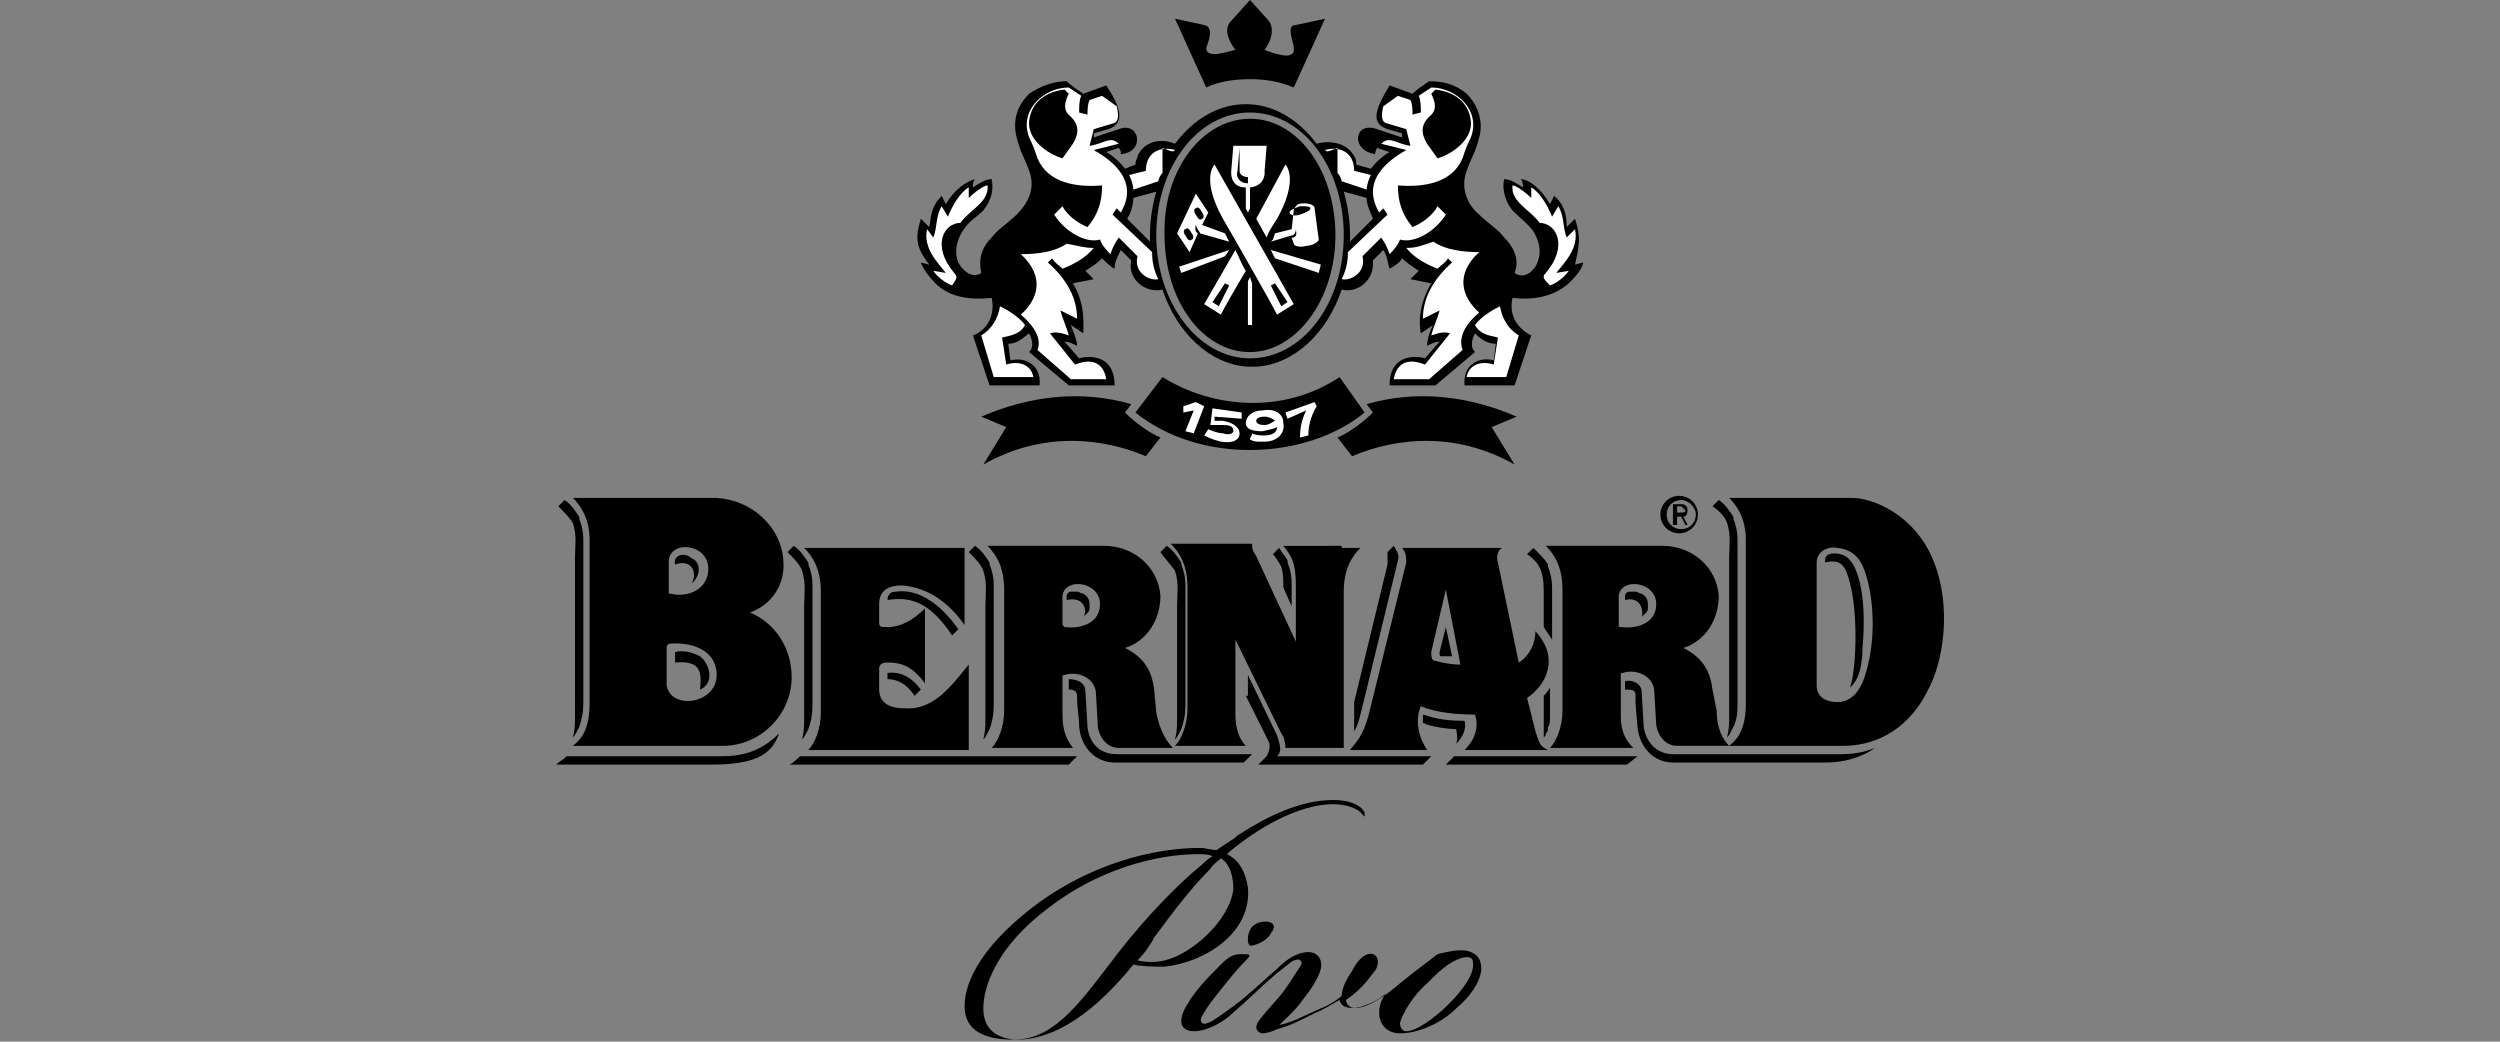 <?xml version="1.0" encoding="utf-8"?>
<!-- Generator: Adobe Illustrator 27.4.0, SVG Export Plug-In . SVG Version: 6.00 Build 0)  -->
<svg version="1.2" baseProfile="tiny" id="Layer_1" xmlns:serif="http://www.serif.com/"
	 xmlns="http://www.w3.org/2000/svg" xmlns:xlink="http://www.w3.org/1999/xlink" x="0px" y="0px" viewBox="0 0 120 50"
	 overflow="visible" xml:space="preserve">
<rect x="0" y="0" width="120" height="50" fill="#808080" stroke="none"/>
<g>
	<path d="M57.9,4.2l-1.5-3.3l1.4,0.3C58.3,1.3,58,2,57.9,2.3c0,0.6,1.2,0.1,1.4,0.1c-0.3-0.4-0.6-1-0.2-1.4L60,0l0.9,1
		c0.3,0.4,0.1,1-0.2,1.4c0.3,0.1,1.5,0.6,1.4-0.1c0-0.3-0.4-1.1,0.1-1.1l1.4-0.3l-1.5,3.3c-0.7-0.3-1.4-0.4-2.1-0.4
		C59.3,3.8,58.5,3.9,57.9,4.2L57.9,4.2L57.9,4.2z"/>
	<path d="M75.6,10.5l-0.4,0.4c0-0.3,0-1-0.6-1.5l-0.2,0.4c-0.4-0.7-1-1.2-1.4-1.2c0.1,0.1,0.1,0.3,0.1,0.4c-0.3-0.2-0.6-0.4-0.9-0.4
		c-0.1,0.4,0,1,0.4,1.5c0.4,0.4,0.7,0.6,1,1c0.3,0.5,0.4,1,0.2,1.5c-0.2,0.5-0.7,0.8-1.1,0.5c0.2-0.5,0.1-1.1-0.5-1.7
		c-0.3-0.4-0.8-0.7-1.2-1.1c-0.6-0.5-0.9-1.3-0.6-2.1c0.2-0.6,0.4-0.8,0.6-1.6c0.2-0.7,0-1.5-0.6-2.1c-0.6-0.5-1.2-0.6-1.8-0.6
		c-0.3,0.2-0.6,0.4-0.8,0.6l-1.1-0.4c-0.6,1-1,1.8-0.1,2.1l0.7,0.2l0,0.2l-1.2-0.4c-1.1-0.4-1.3,1-0.1,1.2c0-0.1,0.1-0.3,0.1-0.3
		l0.6,0.2c-0.2,0.1-0.6,0.4-0.9,0.8l-0.7-0.2c0-0.1,0-0.3-0.1-0.4c-0.3-0.6-1.1-0.8-1.8-0.6c-0.9-1.2-2.1-1.9-3.4-1.9l0,0l0,0
		c-1.3,0-2.5,0.7-3.4,1.9c-0.7-0.3-1.5-0.1-1.8,0.6c0,0.1-0.1,0.2-0.1,0.4L54,8.1c-0.3-0.4-0.7-0.7-0.9-0.8l0.6-0.2
		c0.1,0.1,0.1,0.2,0.1,0.3c1.2-0.1,0.9-1.6-0.1-1.2l-1.2,0.4l0-0.2l0.7-0.2c0.9-0.3,0.5-1.2-0.1-2.1l-1.1,0.4
		c-0.3-0.2-0.6-0.4-0.8-0.6c-0.6,0-1.2,0.2-1.8,0.6c-0.6,0.6-0.8,1.3-0.6,2.1c0.2,0.8,0.4,1,0.6,1.6c0.3,0.8,0,1.5-0.6,2.1
		c-0.4,0.4-0.9,0.7-1.2,1.1c-0.6,0.6-0.6,1.2-0.5,1.7c-0.4,0.3-0.9-0.1-1.1-0.5c-0.2-0.5-0.1-1,0.2-1.5c0.3-0.5,0.6-0.6,1-1
		c0.4-0.5,0.5-1,0.4-1.5c-0.3,0-0.6,0.2-0.9,0.4c0-0.2,0-0.3,0.1-0.4c-0.4,0.1-1,0.5-1.4,1.2l-0.2-0.4c-0.6,0.6-0.5,1.2-0.6,1.5
		l-0.4-0.4c-0.3,1-0.2,1.4,0.4,2.2l-0.4-0.1c0.1,0.3,0.4,0.7,0.7,1c0.7,0.7,1.7,0.8,2.7,0.7c0.2,0.9-0.3,1.6-0.9,1.8l0.8,2.4h2.4
		c0.1-0.9-0.6-1.4-1.4-1.2l-0.1-0.8c0.4,0,0.6-0.2,1-0.5c0.2,0.4,0.2,0.7,0,0.9l1.9,1.6h2.2c0-1.6-1.4-1.4-1.7-1.3l-0.7-0.8
		c0.2,0,0.4,0.1,0.6,0.2c0-0.3-0.2-0.7-0.3-1l0.6,0.4c0-0.5,0.1-1.4-0.5-2.4l1-0.2l-0.4-0.4c0.3-0.2,0.5-0.3,0.8-0.6
		c0.2,0.2,0.4,0.4,0.6,0.5c0-0.3,0.1-0.5,0.3-0.9l0.5,0.5c-0.2,0.9,0.7,1.6,1.5,1.4c0.7,2.1,2.3,3.6,4.1,3.7l0,0c0,0,0.1,0,0.1,0
		c0,0,0,0,0,0c0,0,0.1,0,0.1,0h0h0c0,0,0.1,0,0.1,0c0,0,0,0,0,0c0,0,0.1,0,0.1,0l0,0c1.8-0.1,3.4-1.6,4.1-3.7
		c0.8,0.2,1.6-0.5,1.5-1.4l0.5-0.5c0.2,0.3,0.2,0.6,0.3,0.9c0.2-0.1,0.5-0.3,0.6-0.5c0.2,0.2,0.5,0.4,0.8,0.6l-0.4,0.4l1,0.2
		c-0.6,1-0.6,1.9-0.5,2.4l0.6-0.4c-0.2,0.3-0.3,0.8-0.3,1c0.2-0.1,0.4-0.2,0.6-0.2l-0.7,0.8c-0.3-0.1-1.7-0.3-1.7,1.3h2.2l1.9-1.6
		c-0.2-0.2-0.2-0.5,0-0.9c0.3,0.3,0.6,0.5,1,0.5l-0.1,0.8c-0.7-0.2-1.5,0.2-1.4,1.2h2.4l0.8-2.4c-0.6-0.3-1.1-0.9-0.9-1.8
		c0.9,0.1,1.9,0,2.7-0.7c0.3-0.3,0.6-0.6,0.7-1l-0.4,0.1C75.8,11.8,75.9,11.4,75.6,10.5L75.6,10.5z M55.5,9.2
		c-0.2,0.7-0.3,1.4-0.3,2.1c0,0.1,0,0.2,0,0.3l-1.1-1.1c0.2-0.3,0.3-0.7,0.3-1L55.5,9.2L55.5,9.2z M64.5,11.3c0,3.3-2,5.9-4.5,5.9
		c-2.5,0-4.5-2.7-4.5-5.9c0-3.3,2-5.9,4.5-5.9C62.5,5.4,64.5,8,64.5,11.3L64.5,11.3z M65.9,10.5l-1.1,1.1c0-0.1,0-0.2,0-0.3
		c0-0.7-0.1-1.4-0.3-2.1l1.1,0.3C65.6,9.9,65.8,10.2,65.9,10.5L65.9,10.5z"/>
	<path d="M54.5,19.8l1.3-1.7c2.4,1.5,5.8,1.8,8.5,0l1.2,1.7C62.7,22.1,57.6,22.3,54.5,19.8L54.5,19.8L54.5,19.8z"/>
	<path fill="#FFFFFF" d="M62.7,19.7c-0.2,0.4-0.3,0.8-0.3,1.3l0.4-0.1c0-0.4,0.1-0.9,0.4-1.4l-0.1-0.2l-1.4,0.5l0.1,0.3L62.7,19.7
		L62.7,19.7L62.7,19.7z"/>
	<path fill="#FFFFFF" d="M61.3,20.5c0,0.3-0.3,0.4-0.6,0.4c-0.2,0-0.4,0-0.6-0.1c0,0.1-0.1,0.2-0.1,0.3c0.2,0.1,0.3,0.1,0.5,0.1
		c0.1,0,0.1,0,0.2,0c0,0,0,0,0,0c0.6,0,1-0.4,0.9-0.9c0-0.5-0.5-0.7-1-0.6c-0.5,0-0.8,0.3-0.8,0.6c0,0.3,0.3,0.4,0.8,0.4
		C61,20.6,61.1,20.6,61.3,20.5L61.3,20.5L61.3,20.5z M61.2,20.2c-0.2,0.1-0.3,0.2-0.5,0.2c-0.3,0-0.4-0.1-0.4-0.2
		c0-0.1,0.1-0.2,0.4-0.2C60.9,20,61.1,20.1,61.2,20.2L61.2,20.2L61.2,20.2z"/>
	<path fill="#FFFFFF" d="M59.6,20.1l0-0.3l-1.4-0.2l-0.1,0.8c0.2,0,0.4,0,0.6,0c0.4,0,0.5,0.1,0.5,0.3c0,0.1-0.2,0.2-0.5,0.1
		c-0.2,0-0.5-0.1-0.7-0.2l-0.2,0.3c0.2,0.1,0.4,0.2,0.8,0.3c0.6,0.1,0.9-0.1,0.9-0.4c0-0.2-0.2-0.5-0.8-0.6c-0.1,0-0.2,0-0.4,0
		l0-0.2L59.6,20.1L59.6,20.1z"/>
	<polygon fill="#FFFFFF" points="57.8,19.5 57.4,19.3 56.8,19.5 56.8,19.8 57.3,19.7 56.9,20.7 57.3,20.8 57.8,19.5 	"/>
	<path d="M55.7,21c-0.5-0.2-1.2-0.7-1.7-1.2l0.3-0.4c-2.4-0.7-4.9-0.4-7.2,0.6l1.2,0.5l-1.1,1.8c2.8-1.6,5.7-1.3,7.8-0.4L55.7,21
		L55.7,21L55.7,21z"/>
	<path d="M64.2,21c0.5-0.2,1.2-0.7,1.7-1.2l-0.3-0.4c2.4-0.7,4.9-0.4,7.2,0.6l-1.2,0.5l1.1,1.8c-2.8-1.6-5.7-1.3-7.8-0.4L64.2,21
		L64.2,21L64.2,21z"/>
	<path fill="#FFFFFF" d="M52.5,11.9c-0.4,0.5-1,0.8-1.5,1c-0.2-0.2-0.4-0.3-0.5-0.5l-0.2,0.2c0.9,0.8,1.4,1.7,1.4,2.7l-0.8-0.4
		c0.1,0.4,0.3,0.8,0.4,1.2c-0.3-0.1-0.6-0.2-0.9-0.1l1.2,1.5c1-0.4,1.4,0.1,1.5,0.7h-1.7l-1.6-1.4c0.2-0.5-0.1-1.1-0.8-1.7
		c0.8-0.7,1.2-1.8,0-2.9c0.8,0,1.6-0.1,2.2-0.5C51.8,11.8,52,11.9,52.5,11.9L52.5,11.9L52.5,11.9z"/>
	<path fill="#FFFFFF" d="M49.2,15.6c-0.2,0.4-0.6,0.5-1.1,0.6l0.2,1.3c0.6-0.2,1.2,0,1.3,0.6h-1.9l-0.6-2c0.5-0.3,0.8-0.8,0.9-1.4
		C48.4,14.9,48.9,15.2,49.2,15.6L49.2,15.6L49.2,15.6z"/>
	<path fill="#FFFFFF" d="M45.8,13.1c-1.1-1.3-0.5-2.4,0.3-2.4c0.4-0.6,1.4-1,1.3-1.8c-0.2,0-0.7,0.4-0.9,0.6l0-0.5
		c-0.4,0.2-0.8,0.9-1,1.4l-0.3-0.5c-0.3,0.5-0.2,1-0.4,1.5L44.5,11c-0.2,0.9,0.5,1.6,0.9,2.1l-0.6-0.1c0.2,0.3,0.6,0.6,0.9,0.7
		C45.9,13.4,46,13.3,45.8,13.1L45.8,13.1L45.8,13.1z"/>
	<path fill="#FFFFFF" d="M53.7,6.9l-1.2,0.3c0.5,0.3,2.3,1.3,1.3,3L53.6,10l-0.2,0.3l1.9,1.8c0,0.5,0.1,0.9,0.3,1.3
		c-0.4,0.1-1.2-0.3-1-1.1l-0.9-0.9c-0.2,0.3-0.3,0.5-0.4,0.8c-0.1-0.1-0.4-0.4-0.5-0.7c-0.7,0.2-1.7-0.4-2.2-1.2L51,9.9
		c0.2,0.4,0.7,0.8,1.2,1c0.5-0.6,0.7-1.2,0.7-2c-1.2,0.1-2.6-0.1-3.1-1.3c-0.1-0.3-0.2-0.6-0.4-1c-0.5-1.3,0.7-2.4,1.9-2.4l0.6,0.4
		c-0.1,0.2-0.1,0.5-0.1,0.8l0.4,0.1c0-0.2,0-0.5,0.1-0.7l0.6-0.2l0.7,0.5c0.1,0.4,0.1,0.7-0.1,0.8l-1,0.3L52.3,7
		C53,6.9,53.3,6.5,53.7,6.9L53.7,6.9L53.7,6.9z"/>
	<path d="M51.3,4.5c-0.2,0.4-0.3,0.8,0.1,1.1c0.4,0.4,0.4,0.8,0.1,1.3L51,7.6c-0.7-0.2-1.7-0.9-1.6-1.8c0.1-0.9,0.8-1.4,1.7-1.5
		L51.3,4.5L51.3,4.5L51.3,4.5z"/>
	<path fill="#FFFFFF" d="M56.4,7.2C55.7,7,55,7.3,55,8.2l-0.8,0.2c0.1,0.2,0.2,0.5,0.2,0.7l1.2-0.4c0-0.1,0.1-0.3,0.2-0.4l0,0
		c0,0,0-0.1,0-0.1l0,0c0,0,0-0.1,0-0.1c0,0,0,0,0,0c0,0,0-0.1,0-0.1c0,0,0,0,0-0.1c0,0,0,0,0-0.1c0,0,0,0,0-0.1c0,0,0,0,0-0.1
		c0,0,0,0,0-0.1c0,0,0,0,0-0.1c0,0,0,0,0-0.1c0,0,0,0,0,0c0,0,0,0,0-0.1c0,0,0,0,0,0c0,0,0,0,0-0.1C56.3,7.3,56.3,7.3,56.4,7.2
		C56.3,7.3,56.3,7.3,56.4,7.2L56.4,7.2L56.4,7.2L56.4,7.2z"/>
	<path d="M60,5.7c2.3,0,4.1,2.5,4.1,5.6c0,3.1-1.9,5.6-4.1,5.6c-2.3,0-4.1-2.5-4.1-5.6C55.8,8.2,57.7,5.7,60,5.7L60,5.7L60,5.7z"/>
	<path fill="#FFFFFF" d="M63.4,12.7L61,12l0.2,0.4l2.1,0.7L63.4,12.7L63.4,12.7z M57.6,11.2l1.4,0.4l-0.2-0.4l-1.1-0.4l0.3-0.6
		l-0.6-0.9l-0.9,1.9l0.6,0.9l0.4-0.9c-0.2-0.1-0.1-0.4-0.1-0.4C57.5,11.1,57.6,11.1,57.6,11.2L57.6,11.2z M57.2,11.5
		c-0.1,0.1-0.2,0-0.3-0.2c-0.1-0.1-0.1-0.3,0-0.3c0.1-0.1,0.2,0,0.3,0.2C57.3,11.3,57.3,11.5,57.2,11.5L57.2,11.5z M57.7,10.5
		c-0.1,0.1-0.2,0-0.3-0.2c-0.1-0.1-0.1-0.3,0-0.3c0.1-0.1,0.2,0,0.3,0.2C57.8,10.3,57.8,10.5,57.7,10.5L57.7,10.5z"/>
	<path fill="#FFFFFF" d="M60.1,15.7v-2.1L60,13.3l-0.1,0.2v2.1H60.1L60.1,15.7z M60,7L60,7h-0.8l-0.1,1.2c0,0-0.1,0.8,0.7,0.8v1
		l0.1,0.2l0.1-0.2V9c0.8-0.1,0.7-0.8,0.7-0.8L60.8,7H60L60,7z"/>
	<path fill="#FFFFFF" d="M61.7,7.9c0.1,0.1,0.6,0.8-0.4,2.6c-0.2,0.3-0.4,0.6-0.5,0.9l-0.5-0.9L61.7,7.9L61.7,7.9L61.7,7.9z
		 M59.8,13c-0.6,1-1.1,1.9-1.2,2.1l-0.8-0.5l1.5-2.6C59.5,12.4,59.6,12.7,59.8,13L59.8,13L59.8,13z"/>
	<path fill="#FFFFFF" d="M58.3,7.9c-0.1,0.1-0.6,0.8,0.4,2.6c1.1,1.9,2.4,4.2,2.6,4.6l0.8-0.5L58.3,7.9L58.3,7.9L58.3,7.9z"/>
	<polygon points="61,13.7 61.2,13.6 61.8,14.5 61.5,14.7 61,13.7 	"/>
	<polygon points="59,13.7 58.8,13.6 58.2,14.5 58.5,14.7 59,13.7 	"/>
	<path fill="#FFFFFF" d="M63.3,11.5L63.1,10c0,0,0,0,0,0v0h0c0,0,0,0,0,0c0-0.2-0.4-0.3-0.8-0.2l0,0l0,0c0,0,0,0,0,0h0l0,0l0,0l0,0
		l0,0l0,0l0,0l0,0l0,0l0,0l0,0l0,0l0,0l0,0l0,0l0,0l0,0l0,0l0,0l0,0l0,0l0,0l0,0l0,0l0,0c0,0,0,0,0,0l0,0l0,0l0,0l0,0l0,0
		c0,0,0,0,0,0l0,0l0,0l0,0l0,0l0,0l0,0l0,0l0,0l0,0l0,0l0,0l0,0l0,0l0,0l0,0l0,0c0,0,0,0,0,0v0l0,0c0,0,0,0,0,0l0,0l0,0l0,0l0,0l0,0
		c-0.1,0.1-0.2,0.2-0.2,0.3c0,0,0,0,0,0v0l0,0c0,0,0,0,0,0L62,11l-0.8,0.2l-0.1,0.3L61,11.6l1-0.3l0,0c0.1,0,0.2-0.1,0.2-0.3l0,0
		l0,0l0,0l0,0l0,0l0,0c0,0.1,0.1,0.3-0.1,0.4v0c0,0-0.1,0-0.1,0l0.1,0.3c0,0.1,0.3,0.2,0.6,0.1C63,11.8,63.3,11.6,63.3,11.5
		L63.3,11.5L63.3,11.5z M62.9,10c0,0.1-0.2,0.2-0.5,0.3c-0.3,0.1-0.5,0-0.5-0.1c0-0.1,0.2-0.2,0.5-0.3C62.7,9.9,62.9,9.9,62.9,10
		L62.9,10z M58.8,12.3L59,12l-2.4,0.8l0.1,0.3L58.8,12.3L58.8,12.3z"/>
	<path d="M59.9,8.8V8.5c-0.2,0-0.4-0.1-0.4-0.3l0-1.1l-0.1,1.1C59.3,8.5,59.5,8.8,59.9,8.8L59.9,8.8L59.9,8.8z"/>
	<path fill="#FFFFFF" d="M67.5,11.9c0.4,0.5,1,0.8,1.5,1c0.2-0.2,0.4-0.3,0.5-0.5l0.2,0.2c-0.9,0.8-1.4,1.7-1.4,2.7l0.8-0.4
		c-0.1,0.4-0.3,0.8-0.4,1.2c0.3-0.1,0.6-0.2,0.9-0.1l-1.2,1.5c-1-0.4-1.4,0.1-1.5,0.7h1.7l1.6-1.4C70,16.2,70.3,15.6,71,15
		c-0.8-0.7-1.2-1.8,0-2.9c-0.8,0-1.6-0.1-2.2-0.5C68.2,11.8,68,11.9,67.5,11.9L67.5,11.9L67.5,11.9z"/>
	<path fill="#FFFFFF" d="M70.8,15.6c0.2,0.4,0.6,0.5,1.1,0.6l-0.2,1.3c-0.6-0.2-1.2,0-1.3,0.6h1.9l0.6-2c-0.5-0.3-0.8-0.8-0.9-1.4
		C71.6,14.9,71.1,15.2,70.8,15.6L70.8,15.6L70.8,15.6z"/>
	<path fill="#FFFFFF" d="M74.2,13.1c1.1-1.3,0.5-2.4-0.3-2.4c-0.4-0.6-1.4-1-1.3-1.8c0.2,0,0.7,0.4,0.9,0.6l0-0.5
		c0.4,0.2,0.8,0.9,1,1.4l0.3-0.5c0.3,0.5,0.2,1,0.4,1.5l0.4-0.4c0.2,0.9-0.5,1.6-0.9,2.1l0.6-0.1c-0.2,0.3-0.6,0.6-0.9,0.7
		C74.1,13.4,74,13.3,74.2,13.1L74.2,13.1L74.2,13.1z"/>
	<path fill="#FFFFFF" d="M66.3,6.9l1.2,0.3c-0.5,0.3-2.3,1.3-1.3,3l0.2-0.2l0.2,0.3l-1.9,1.8c0,0.5-0.1,0.9-0.3,1.3
		c0.4,0.1,1.2-0.3,1-1.1l0.9-0.9c0.2,0.3,0.3,0.5,0.4,0.8c0.1-0.1,0.4-0.4,0.5-0.7c0.7,0.2,1.7-0.4,2.2-1.2L69,9.9
		c-0.2,0.4-0.7,0.8-1.2,1c-0.5-0.6-0.7-1.2-0.7-2c1.2,0.1,2.6-0.1,3.1-1.3c0.1-0.3,0.2-0.6,0.4-1c0.5-1.3-0.7-2.4-1.9-2.4l-0.6,0.4
		c0.1,0.2,0.1,0.5,0.1,0.8l-0.4,0.1c0-0.2,0-0.5-0.1-0.7l-0.6-0.2l-0.7,0.5c-0.1,0.4-0.1,0.7,0.1,0.8l1,0.3L67.7,7
		C67,6.9,66.7,6.5,66.3,6.9L66.3,6.9L66.3,6.9z"/>
	<path d="M68.7,4.5c0.2,0.4,0.3,0.8-0.1,1.1c-0.4,0.4-0.4,0.8-0.1,1.3L69,7.6c0.7-0.2,1.7-0.9,1.6-1.8c-0.1-0.9-0.8-1.4-1.7-1.5
		L68.7,4.5L68.7,4.5L68.7,4.5z"/>
	<path fill="#FFFFFF" d="M63.6,7.2C64.3,7,65,7.3,65,8.2l0.8,0.2c-0.1,0.2-0.2,0.5-0.2,0.7l-1.2-0.4c0-0.1-0.1-0.3-0.2-0.4l0,0
		c0,0,0-0.1,0-0.1l0,0c0,0,0-0.1,0-0.1c0,0,0,0,0,0c0,0,0-0.1,0-0.1c0,0,0,0,0-0.1c0,0,0,0,0-0.1c0,0,0,0,0-0.1c0,0,0,0,0-0.1
		c0,0,0,0,0-0.1c0,0,0,0,0-0.1c0,0,0,0,0-0.1c0,0,0,0,0,0c0,0,0,0,0-0.1c0,0,0,0,0,0c0,0,0,0,0-0.1C63.7,7.3,63.7,7.3,63.6,7.2
		C63.7,7.3,63.7,7.3,63.6,7.2L63.6,7.2L63.6,7.2L63.6,7.2z"/>
	<path d="M74.1,30.1c0,0,0.2,0.3,0.4,0.6v-2.4c0-0.2,0-0.5-0.1-0.8h0c0-0.1-0.1-0.2-0.1-0.4l0,0c-0.1-0.2-0.3-0.4-0.5-0.6l0,0
		c-0.1-0.1-0.1-0.1-0.2-0.2l-0.3,0.3c0.3,0.2,0.6,0.5,0.7,0.9c0.1,0.3,0.1,0.7,0.1,1.1L74.1,30.1L74.1,30.1L74.1,30.1z"/>
	<path d="M61.5,27.2c0.1,0.3,0.1,0.7,0.1,1l0.4,0.9v-1c0-0.2,0-0.5-0.1-0.8h0c0-0.1-0.1-0.2-0.1-0.4l0,0c-0.1-0.2-0.3-0.4-0.4-0.6
		l-0.3,0.3C61.2,26.7,61.4,27,61.5,27.2L61.5,27.2L61.5,27.2z"/>
	<path d="M56.4,27.4c0.2,0.6,0.1,1.2,0.1,1.6v5.5c0,0.3,0,0.6-0.1,1c0.1-0.1,0.2-0.3,0.3-0.5c0.1-0.3,0.2-0.6,0.2-1.2h0v-5.6
		c0-0.2,0-0.5-0.1-0.8h0c0-0.1-0.1-0.2-0.1-0.4h0c-0.2-0.3-0.4-0.6-0.7-0.8l-0.3,0.3C55.9,26.8,56.2,27.1,56.4,27.4L56.4,27.4
		L56.4,27.4z"/>
	<path d="M47.2,27.4c0.2,0.6,0.1,1.2,0.1,1.6v5.5c0,0.3,0,0.6-0.1,1c0.1-0.1,0.2-0.3,0.3-0.5c0.1-0.3,0.2-0.6,0.2-1.2h0v-5.6
		c0-0.2,0-0.5-0.1-0.8l0,0c0-0.1-0.1-0.2-0.1-0.4l0,0c-0.2-0.3-0.4-0.6-0.7-0.8l-0.3,0.3C46.8,26.8,47.1,27.1,47.2,27.4L47.2,27.4
		L47.2,27.4z"/>
	<path d="M37.9,36.7h6v0h0.5l0,0l6.9,0l0.4-0.4l-7.6,0l0,0l-5.7,0C38.3,36.4,38.1,36.6,37.9,36.7L37.9,36.7L37.9,36.7z"/>
	<path d="M51.3,33.1c0.4,0,0.4,0.2,0.4,0.4c0,0.5,0.1,0.9,0.1,1.4c0.1,1,0.8,1.7,1.7,1.7l2.2,0l0,0h0.8v0l3.2,0l0.4-0.4
		c-2.2,0-4.4,0-6.5,0c-0.8,0-1.3-0.5-1.4-1.3v0v0l-0.1-1.7c0-0.5-0.5-0.6-0.8-0.6L51.3,33.1L51.3,33.1L51.3,33.1z"/>
	<path d="M38.5,27.4c0.2,0.6,0.1,1.2,0.1,1.6v5.5c0,0.3,0,0.6-0.1,1c0.1-0.1,0.2-0.3,0.3-0.5c0.1-0.3,0.2-0.6,0.2-1.2h0v-5.6
		c0-0.2,0-0.5-0.1-0.8h0c0-0.1-0.1-0.2-0.1-0.4h0c-0.2-0.3-0.4-0.6-0.7-0.8l-0.3,0.3C38.1,26.8,38.4,27.1,38.5,27.4L38.5,27.4
		L38.5,27.4z"/>
	<path d="M74.1,33.4v0.2v0.8v0v0v0c0,0.1,0,0.2,0,0.2c0,0.3,0,0.5,0,0.8c0.1-0.1,0.1-0.1,0.1-0.2v0l0,0c0.1-0.1,0.1-0.1,0.1-0.3
		c0.1-0.1,0.1-0.3,0.1-0.5l0,0l0,0l0,0l0,0l0,0v0l0,0l0,0v0l0,0l0,0l0,0l0,0l0,0l0,0l0,0l0,0l0,0v0l0,0v0l0,0l0,0l0,0l0,0l0,0l0,0
		l0,0l0,0l0,0l0,0v0c0,0,0,0,0-0.1l0,0l0,0l0,0l0,0l0,0v0l0,0l0,0l0,0l0,0l0,0l0,0v0l0,0l0,0l0,0v0l0,0l0,0l0,0c0,0,0,0,0-0.1v0v0
		c0,0,0,0,0-0.1v0l0,0l0,0v0v0l0,0v0v0v0v0v0l0,0v0v0l0,0h0v-0.3v-0.8C74.4,33,74.3,33.2,74.1,33.4L74.1,33.4L74.1,33.4z"/>
	<path d="M88.8,33c0.3-0.8,0.4-3.5,0-5c-0.2-0.8-0.4-1.2-1.2-1c0-0.2,0-0.3,0.2-0.4c0.3-0.1,0.8,0,1,0.3l0,0
		c0.2,0.2,0.3,0.5,0.4,0.8c0.3,1,0.3,2.3,0.2,3.4C89.4,31.7,89.3,32.6,88.8,33L88.8,33L88.8,33L88.8,33z"/>
	<path d="M33.6,33.1c0.1-0.9,0-1.4-1.2-1.3v-0.5c0.4-0.1,0.8,0,1.2,0.2C34.1,31.9,34.3,32.8,33.6,33.1L33.6,33.1L33.6,33.1z"/>
	<path d="M27.2,36.3c-0.2,0.2-0.3,0.2-0.5,0.4l7.5,0c2.4,0,2.9-0.7,3.2-1.5c-0.9,0.9-1.8,1.1-2.8,1.1h-7H27.2L27.2,36.3L27.2,36.3z"
		/>
	<path d="M27.5,25.1c0.2,0.6,0.1,1.2,0.1,1.6v7.7c0,0.3,0,0.6-0.1,1c0.1-0.1,0.2-0.3,0.3-0.5c0.1-0.3,0.2-0.6,0.2-1.2h0V26
		c0-0.2,0-0.5-0.1-0.8l0,0c0-0.1-0.1-0.2-0.1-0.4l0,0c-0.2-0.3-0.4-0.6-0.7-0.8l-0.3,0.3C27,24.5,27.3,24.8,27.5,25.1L27.5,25.1
		L27.5,25.1z"/>
	<path d="M32.4,27.1c0.8-0.3,1.1,0.4,0.8,0.9c0,0,0,0,0,0c0.4-0.3,0.5-1,0-1.2C32.9,26.5,32.3,26.6,32.4,27.1L32.4,27.1L32.4,27.1z"
		/>
	<path d="M42.6,28.8c1.2-0.2,2.1,0.2,3.1,1.7l0.3-0.3c-0.5-0.7-1.6-2-3-1.8C42.8,28.4,42.6,28.5,42.6,28.8L42.6,28.8L42.6,28.8z"/>
	<path d="M42.6,32.6c0.7,0,1.1,0.5,1.3,0.8l0.3-0.3c-0.3-0.4-0.8-0.9-1.6-0.8V32.6L42.6,32.6L42.6,32.6z"/>
	<path d="M52,29.6c0.1-0.1,0.3-0.2,0.3-0.4c0-0.1,0-0.1,0-0.2c0-0.2-0.1-0.4-0.3-0.5c-0.1,0-0.2-0.1-0.3-0.1c-0.1,0-0.2,0-0.3,0
		c-0.1,0-0.2,0.1-0.2,0.2c0,0,0,0.1,0,0.1h0l0,0.1C52.1,28.6,52.2,29.4,52,29.6L52,29.6L52,29.6z"/>
	<polygon points="69.4,36.7 70.6,36.7 70.6,36.7 75.2,36.7 75.2,36.7 78.1,36.7 78.6,36.3 69.8,36.3 69.4,36.7 	"/>
	<path d="M59.8,33.4l1.1,2.2c0.1,0.3,0,0.5-0.1,0.7l-0.4,0.4h7.9l0.4-0.4h-7.4c0.2-0.2,0.2-0.4,0-1l-1.4-2.9V33.4L59.8,33.4z"/>
	<path d="M69.7,31.5l-0.3-1.4l-0.3,1.2c0,0.2,0,0.2,0.1,0.2L69.7,31.5L69.7,31.5z"/>
	<path d="M68.3,34.7c0.4,0.2,1.3,0.3,1.6,0.3c0,0.1,0.1,0.4,0,0.7c0.3-0.3,0.5-0.7,0.4-1.1c-1.2,0-1.6-0.2-2-0.3
		C68.3,34.4,68.3,34.4,68.3,34.7L68.3,34.7L68.3,34.7z"/>
	<path d="M66.6,27.1L65,33.7v1.4c0.2-0.3,0.3-0.8,0.4-1.2l1.7-7c0.1-0.3-0.1-0.5-0.2-0.7l-0.3,0.3C66.6,26.7,66.6,26.8,66.6,27.1
		L66.6,27.1L66.6,27.1z"/>
	<path d="M78.8,29.6c0.1-0.1,0.3-0.2,0.3-0.4c0-0.1,0-0.1,0-0.2c0-0.2-0.1-0.4-0.3-0.5c-0.1,0-0.2-0.1-0.3-0.1c-0.1,0-0.2,0-0.3,0
		c-0.1,0-0.2,0.1-0.2,0.2c0,0,0,0.1,0,0.1h0l0,0.1C78.8,28.6,78.9,29.4,78.8,29.6L78.8,29.6L78.8,29.6z"/>
	<path d="M78.1,33.1c0.5,0,0.4,0.2,0.4,0.6l0.1,1.2c0.1,1,0.8,1.7,1.7,1.7h7.4c0.7,0,1.6-0.2,2.3-0.7c-0.5,0.2-1,0.3-1.6,0.3h-8.1
		c-0.8,0-1.3-0.6-1.4-1.3v0v0l-0.1-1.7c0-0.4-0.5-0.6-0.8-0.5V33.1L78.1,33.1L78.1,33.1z"/>
	<path d="M82.9,25.1c0.2,0.6,0.1,1.2,0.1,1.6v7.7c0,0.3,0,0.6-0.1,1c0.1-0.1,0.2-0.3,0.3-0.5c0.2-0.4,0.2-0.8,0.2-1.2V26
		c0-0.2,0-0.5-0.1-0.8l0,0c0-0.1-0.1-0.2-0.1-0.4l0,0c-0.2-0.3-0.4-0.6-0.7-0.8l-0.3,0.3C82.5,24.5,82.8,24.8,82.9,25.1L82.9,25.1
		L82.9,25.1z"/>
	<path d="M81.5,24.7c0-0.5-0.4-0.9-0.9-0.9c-0.5,0-0.9,0.4-0.9,0.9c0,0.5,0.4,0.9,0.9,0.9C81.1,25.6,81.5,25.2,81.5,24.7L81.5,24.7z
		 M81.4,24.7c0,0.4-0.3,0.7-0.7,0.7c-0.4,0-0.7-0.3-0.7-0.7c0-0.4,0.3-0.7,0.7-0.7C81,24,81.4,24.3,81.4,24.7L81.4,24.7z"/>
	<path d="M81,25.2l-0.2-0.4c0.1,0,0.2-0.1,0.2-0.3c0-0.2-0.1-0.3-0.3-0.3h-0.4v1h0.2v-0.4h0.2l0.2,0.4H81L81,25.2z M80.9,24.5
		c0,0.1-0.1,0.1-0.2,0.1h-0.2v-0.3h0.2C80.8,24.4,80.9,24.5,80.9,24.5L80.9,24.5L80.9,24.5z"/>
	<path d="M82.2,33.1c-0.1-0.8-0.4-1.5-1.4-2c1-0.3,1.7-1.3,1.7-2.5c-0.1-1.4-1.3-2.4-2.7-2.4h-5.6c0.4,0.4,0.8,1,0.8,2.1l0,5.8
		c0,0.8-0.3,1.5-0.6,1.8l4,0c-0.3-0.3-0.6-0.7-0.6-1.5c0-0.5,0-1.4,0-2c0-0.1,0-0.1,0.1-0.1c0.6-0.2,1.4,0.1,1.5,0.8l0.1,1.7
		c0.1,0.6,0.5,1,1,1h2.5c-0.5-0.5-0.6-1.2-0.6-1.7L82.2,33.1L82.2,33.1L82.2,33.1z M77.7,28.6c0.1-0.9,1.8-0.7,1.8,0.4
		c0,0.9-0.9,1.2-1.7,1.1c-0.1,0-0.1,0-0.1-0.1v-1.1C77.7,28.7,77.7,28.7,77.7,28.6L77.7,28.6L77.7,28.6z"/>
	<path d="M64.4,26.3h0.7h0.2c-0.4,0.4-0.8,1-0.8,2.1l0,3.9h0v3.3c0,0,0,0.1,0,0.1v0.2l-2.8,0c0-0.3-0.1-0.6-0.2-0.7l-2.2-4.5l0,3.6
		l0,0c0,0.7,0.2,1.2,0.5,1.5c-0.4,0-0.8,0-1.3,0l0,0h-1.3v0h-0.8c0.3-0.3,0.6-1,0.6-1.8l0-5.8c0-1.1-0.4-1.7-0.8-2.1h0.2l0,0h3.7
		c0,0.2,0,0.3,0.2,0.6l1.9,4.1v-2.7c0-1.1-0.2-1.4-0.6-1.9H64.4L64.4,26.3z"/>
	<path d="M92.8,26.9c-0.9-2.2-2.9-3-3.9-3l-5.9,0c0.7,0.7,0.8,1.5,0.8,2v7.8c0,1.2-0.3,1.7-0.8,2.1h5.5c1.3,0,3-0.6,4-2.6
		C93.3,31.8,93.7,29.1,92.8,26.9L92.8,26.9z M89.5,32.5c-0.2,0.6-0.6,1.2-1.3,1.2c-0.5,0-1-0.2-1-0.8v-5.9c0-0.5,0.5-0.8,1-0.7
		c0.9,0.1,1.2,0.7,1.4,1.4C90,29.1,90,31,89.5,32.5L89.5,32.5z"/>
	<path d="M55.4,33.1c-0.1-0.8-0.4-1.5-1.4-2c1-0.3,1.7-1.3,1.7-2.5c-0.1-1.4-1.3-2.4-2.7-2.4h-5.6c0.4,0.4,0.8,1,0.8,2.1l0,5.8
		c0,0.8-0.3,1.5-0.6,1.8l3.9,0c-0.3-0.4-0.5-0.8-0.5-1.6c0-0.5,0-1.3,0-1.8c0-0.1,0-0.1,0.1-0.1c0.6-0.2,1.4,0.1,1.5,0.8l0.1,1.7
		c0.1,0.6,0.5,1,1,1h2.6c-0.5-0.5-0.7-1.2-0.8-1.7L55.4,33.1L55.4,33.1L55.4,33.1z M51,28.6c0.1-0.9,1.8-0.7,1.8,0.4
		c0,0.9-0.9,1.2-1.7,1.1C51,30,51,30,51,29.9v-1.1C51,28.7,51,28.7,51,28.6L51,28.6L51,28.6z"/>
	<path d="M73.7,35.1l-0.4-1.6c0.9-0.6,1.6-1.9,0.4-3.2c0,0.6-0.3,1.2-0.8,1.5L71.9,27c-0.1-0.3,0-0.6,0.2-0.7h-4.8
		c0.2,0.2,0.2,0.5,0.2,0.7l-1.8,7.3c-0.3,1.1-0.6,1.3-0.9,1.7h3.7c-0.4-0.6-0.6-1.4-0.3-2.1c0.7,0.3,1.7,0.4,2.6,0.4
		c0.2,0.6,0,1.2-0.5,1.7l4,0C73.9,35.8,73.9,35.7,73.7,35.1L73.7,35.1L73.7,35.1z M68.7,31.3l0.7-3l0.7,3.6c-0.5,0-0.9-0.1-1.3-0.2
		C68.7,31.6,68.7,31.5,68.7,31.3L68.7,31.3L68.7,31.3z"/>
	<path d="M37.6,26.9c-0.1-1.6-1.5-2.9-3.2-3v0h0h-6.9c0.7,0.7,0.8,1.5,0.8,2v7.8c0,1.2-0.3,1.7-0.8,2.1h7.2h0v0
		c1.8,0,3.3-1.5,3.3-3.3c0-1.4-0.8-2.6-2-3.1C37.1,29,37.7,28,37.6,26.9L37.6,26.9z M34,27.3c0,1-1,1.4-1.8,1.2
		c-0.1,0-0.1,0-0.1-0.1v-1.3c0-0.1,0-0.1,0-0.2C32.2,25.9,34,26.1,34,27.3L34,27.3z M34.4,32.4c0,1.4-2.2,1.7-2.4,0.5
		c0-0.1,0-0.2,0-0.3v-1.5c0-0.1,0-0.1,0.1-0.2C33.2,30.8,34.4,31.2,34.4,32.4L34.4,32.4z"/>
	<path d="M42.2,33.1v-1c0-0.3,0.3-0.3,0.4-0.3c0.7,0,1.2,0.2,1.8,1v-3.6c-0.5,0.5-1.1,0.9-1.8,0.9c-0.3,0-0.4,0-0.4-0.2v-0.9
		c0-0.7,0.5-0.9,1.1-0.9c1.3,0.1,2.3,0.9,3,1.9v-3.7h-7.7c0.4,0.4,0.8,1,0.8,2.1l0,5.8c0,0.8-0.3,1.5-0.6,1.8h7.7v-4.1
		c-0.9,1.1-1.7,2.2-3.1,2.1C42.8,34,42.2,33.8,42.2,33.1L42.2,33.1L42.2,33.1z"/>
	<path d="M54.4,46.3c0.4,0.1,1.1,0.1,1.5,0.1c1.9-0.2,4.2-1.6,4-3.8c-0.1-0.7-0.4-1.3-1-1.6c0,0,0.1-0.1,0.1-0.1
		c1.3-1.1,3.3-2.3,5-2.3c0.6,0,1.2,0.2,1.4,0.5c0.1,0.1,0.1,0.1,0.1,0.1c0,0,0-0.1,0-0.2c-0.2-0.4-0.8-0.6-1.5-0.6
		c-1.6,0-3.2,0.8-4.6,1.7c0,0-0.1,0.1-0.1,0.1c-0.3,0.2-0.6,0.4-0.9,0.6c-0.3,0-0.5-0.1-0.8-0.1c-2.3,0-5.2,0.8-7.7,2.6
		c-2.6,1.9-3.6,3.7-3.6,5c0,1.2,1,1.6,2.3,1.6C50.7,50,52.7,48.4,54.4,46.3L54.4,46.3L54.4,46.3z M54.6,46.1
		c0.3-0.3,0.6-0.7,0.8-1.1c1.1-1.5,1.9-2.5,2.7-3.3c0.1-0.2,0.3-0.3,0.5-0.5c0.5,0.3,0.6,1,0.6,1.5c-0.2,1.5-2,3.1-3.3,3.4
		C55.5,46.2,55,46.2,54.6,46.1L54.6,46.1L54.6,46.1z M47.2,48.4c0-1.1,0.7-3,3.1-4.8c2.3-1.8,5.1-2.6,7.2-2.6c0.3,0,0.5,0,0.7,0.1
		c-0.2,0.1-0.4,0.3-0.5,0.4c-1,0.8-2.6,2.4-4,4.2c-1.7,2.2-3,4.2-5,4.2C47.6,49.8,47.2,49.2,47.2,48.4L47.2,48.4L47.2,48.4z
		 M67.2,47.2c-0.8,0.7-1.4,1-1.7,1.1c-0.3,0.1-0.8,0.2-0.9-0.3c0.9-0.6,1.2-1.2,1.4-1.4c0.2-0.3,0.2-0.7-0.1-0.8
		c-0.3-0.1-0.7,0.2-1,0.8c-0.2,0.3-0.5,0.8-0.5,1.2c-0.2,0.2-0.7,0.5-1,0.6c-0.7,0.3-1.4,0.7-2,0.8c0.2-0.2,0.8-0.7,1.2-1.3
		c0.4-0.5,0.7-1,0.8-1.4c0.1-0.5-0.2-0.8-0.6-0.8c-0.5,0-1,0.3-1.5,0.8c-0.7,0.6-1.4,1.3-2.1,1.8c-0.4,0.3-0.7,0.5-1,0.7
		c-0.2,0.1-0.4,0.2-0.5,0.1c-0.1-0.1-0.1-0.2,0.1-0.5c0.1-0.2,0.4-0.6,0.8-1.1c0.4-0.5,0.8-1,1.2-1.4c0.3-0.3,0.2-0.3-0.2-0.3
		c-0.4,0-0.6,0.1-1,0.5c-0.6,0.6-1.2,1.2-1.6,1.9c-0.2,0.3-0.3,0.6-0.3,0.8c0,0.3,0.2,0.5,0.6,0.5h0c0.7,0,1.5-0.5,1.9-0.9
		c0.7-0.6,1.4-1.3,2.1-1.9c0.3-0.2,0.6-0.5,0.8-0.6c0.1,0,0.2-0.1,0.3,0c0.1,0,0.1,0.2,0,0.3c-0.2,0.3-0.5,0.8-0.8,1.2
		c-0.3,0.4-0.8,0.9-1.1,1.3c-0.1,0.1-0.2,0.3-0.2,0.4c0,0.2,0.2,0.3,0.3,0.3c0.2,0,0.5-0.1,0.7-0.2c0.8-0.2,1.4-0.6,2.1-0.9
		c0.4-0.2,0.7-0.4,0.9-0.5c0.1,0.5,0.8,0.4,1.1,0.3c0.3-0.1,0.8-0.3,1.1-0.6c-0.2,0.3-0.3,0.6-0.3,0.9c0,0.6,0.4,1,1,1h0
		c0.9,0,2-0.5,2.7-1.2c0.7-0.6,1.1-1.2,1.2-1.8c0-0.3,0-0.7-0.5-0.9c-0.4-0.2-1.2,0-1.6,0.1C68.5,46.2,67.8,46.7,67.2,47.2
		L67.2,47.2L67.2,47.2z M60,45.4c0.2,0,0.8-0.2,1-0.6c0.5-0.6-0.4-0.7-0.8-0.4C59.9,44.6,59.8,45.2,60,45.4L60,45.4L60,45.4z
		 M67.5,49.5c-0.2,0-0.3-0.2-0.3-0.4c0.1-0.4,0.6-1.3,1.3-1.9c0.5-0.5,1-1,1.6-1.2c0.3-0.1,0.6-0.1,0.6,0.2
		C70.9,47.2,68.4,49.5,67.5,49.5L67.5,49.5L67.5,49.5z"/>
</g>
</svg>
